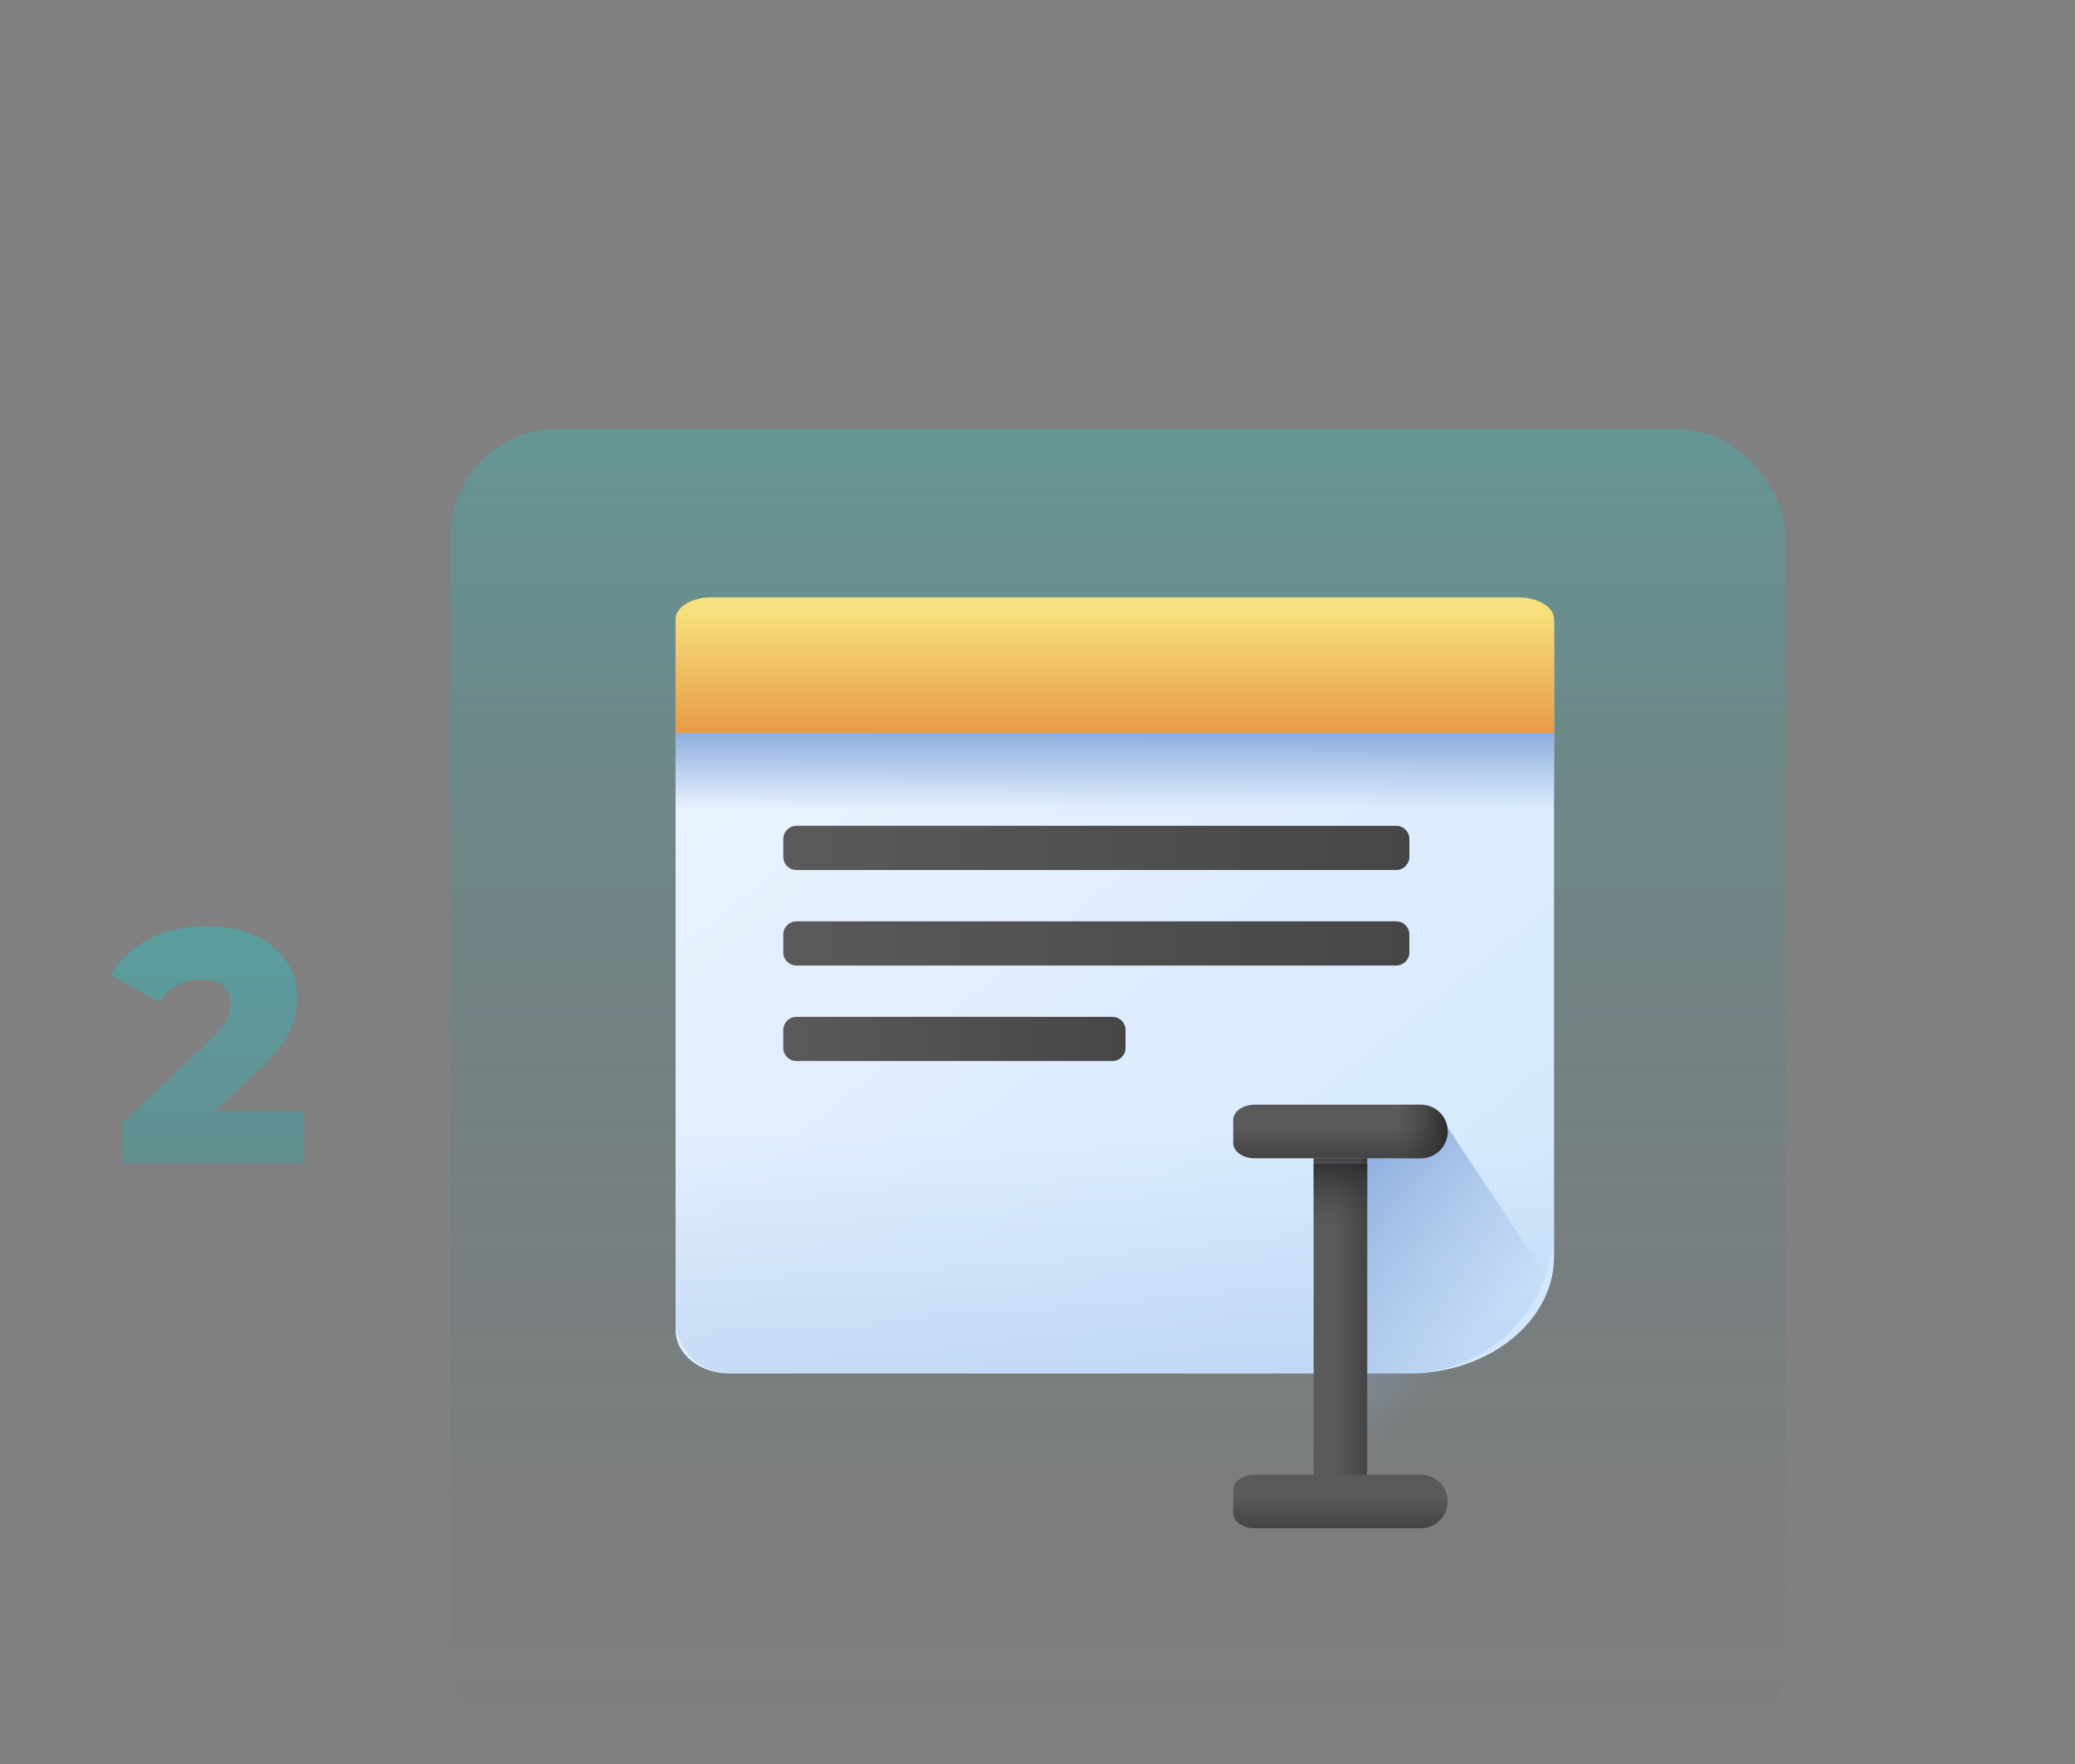 <svg width="387" height="329" viewBox="0 0 387 329" fill="none" xmlns="http://www.w3.org/2000/svg">
<rect x="0" y="0" width="387" height="329" fill="#808080" stroke="none"/>
<rect opacity="0.2" x="84" y="80" width="249" height="249" rx="20" fill="url(#paint0_linear)"/>
<path opacity="0.3" d="M56.592 207.266V217H22.802V209.312L39.046 194.122C40.617 192.634 41.671 191.373 42.208 190.34C42.746 189.265 43.014 188.191 43.014 187.116C43.014 185.711 42.539 184.615 41.588 183.83C40.638 183.045 39.253 182.652 37.434 182.652C35.822 182.652 34.334 183.024 32.97 183.768C31.648 184.471 30.552 185.504 29.684 186.868L20.57 181.784C22.265 178.973 24.642 176.762 27.7 175.15C30.759 173.538 34.376 172.732 38.55 172.732C41.857 172.732 44.771 173.269 47.292 174.344C49.855 175.419 51.839 176.969 53.244 178.994C54.691 180.978 55.414 183.293 55.414 185.938C55.414 188.294 54.898 190.526 53.864 192.634C52.872 194.701 50.93 197.057 48.036 199.702L39.852 207.266H56.592Z" fill="url(#paint1_linear)"/>
<g clip-path="url(#clip0)">
<path d="M262.778 256.125H136.036C130.493 256.125 126 252.504 126 248.036V116.692C126 113.781 128.927 111.422 132.538 111.422H283.305C286.916 111.422 289.844 113.781 289.844 116.692V234.31C289.844 246.358 277.726 256.125 262.778 256.125V256.125Z" fill="url(#paint2_linear)"/>
<path d="M269.5 209.5L254 210.805V255.402V275L273.993 306.417C283.811 302.358 290.721 252.785 290.721 241.5L269.5 209.5Z" fill="url(#paint3_linear)"/>
<path d="M126 124.055H289.844V153.148H126V124.055Z" fill="url(#paint4_linear)"/>
<path d="M260.406 162.241H148.537C147.184 162.241 146.087 161.144 146.087 159.791V156.45C146.087 155.097 147.184 154 148.537 154H260.407C261.76 154 262.857 155.097 262.857 156.45V159.791C262.857 161.144 261.76 162.241 260.406 162.241Z" fill="url(#paint5_linear)"/>
<path d="M260.405 180.052H148.536C147.183 180.052 146.086 178.955 146.086 177.602V174.261C146.086 172.908 147.183 171.811 148.536 171.811H260.406C261.759 171.811 262.856 172.908 262.856 174.261V177.602C262.856 178.955 261.759 180.052 260.405 180.052Z" fill="url(#paint6_linear)"/>
<path d="M207.474 197.863H148.536C147.183 197.863 146.086 196.767 146.086 195.413V192.073C146.086 190.719 147.183 189.623 148.536 189.623H207.474C208.827 189.623 209.924 190.719 209.924 192.073V195.413C209.924 196.766 208.827 197.863 207.474 197.863Z" fill="url(#paint7_linear)"/>
<path opacity="0.3" d="M126 209.422V246.006C126 251.547 130.492 256.039 136.033 256.039H262.737C277.681 256.039 289.795 243.924 289.795 228.981V209.422H126Z" fill="url(#paint8_linear)"/>
<path d="M283.305 111.422H132.538C128.927 111.422 126 113.237 126 115.475V136.688H289.844V115.475C289.844 113.237 286.916 111.422 283.305 111.422V111.422Z" fill="url(#paint9_linear)"/>
<path d="M245 217V273.655C245 277.159 246.285 280 247.87 280H252.13C253.715 280 255 277.159 255 273.655V217H245Z" fill="url(#paint10_linear)"/>
<path d="M270 280C270 277.239 267.761 275 265 275L234.028 275C231.804 275 230 276.285 230 277.87L230 282.13C230 283.715 231.804 285 234.028 285L265 285C267.761 285 270 282.761 270 280V280Z" fill="url(#paint11_linear)"/>
<path d="M270 211C270 208.239 267.761 206 265 206L234.028 206C231.804 206 230 207.285 230 208.87L230 213.13C230 214.715 231.804 216 234.028 216L265 216C267.761 216 270 213.761 270 211V211Z" fill="url(#paint12_linear)"/>
<path d="M245 216V273.555C245 277.114 246.285 280 247.87 280H252.13C253.715 280 255 277.114 255 273.555V216H245Z" fill="url(#paint13_linear)"/>
<path d="M270 211C270 208.239 267.762 206 265 206L225.036 206C222.255 206 220 207.285 220 208.87L220 213.13C220 214.715 222.255 216 225.036 216L265 216C267.762 216 270 213.761 270 211V211Z" fill="url(#paint14_linear)"/>
</g>
<defs>
<linearGradient id="paint0_linear" x1="208.5" y1="80" x2="208.5" y2="329" gradientUnits="userSpaceOnUse">
<stop stop-color="#00ECEC"/>
<stop offset="1" stop-color="#141D35" stop-opacity="0"/>
</linearGradient>
<linearGradient id="paint1_linear" x1="39.5" y1="166" x2="39.5" y2="414" gradientUnits="userSpaceOnUse">
<stop stop-color="#00ECEC"/>
<stop offset="1" stop-color="#141D35" stop-opacity="0"/>
</linearGradient>
<linearGradient id="paint2_linear" x1="118.125" y1="110.573" x2="264.43" y2="292.095" gradientUnits="userSpaceOnUse">
<stop stop-color="#EEF4FF"/>
<stop offset="1" stop-color="#CFE7FD"/>
</linearGradient>
<linearGradient id="paint3_linear" x1="283.147" y1="242.473" x2="252.69" y2="212.017" gradientUnits="userSpaceOnUse">
<stop stop-color="#8AAADC" stop-opacity="0"/>
<stop offset="1" stop-color="#8AAADC"/>
</linearGradient>
<linearGradient id="paint4_linear" x1="207.922" y1="150.984" x2="207.922" y2="135.819" gradientUnits="userSpaceOnUse">
<stop stop-color="#8AAADC" stop-opacity="0"/>
<stop offset="1" stop-color="#8AAADC"/>
</linearGradient>
<linearGradient id="paint5_linear" x1="146.087" y1="158.121" x2="262.857" y2="158.121" gradientUnits="userSpaceOnUse">
<stop stop-color="#5A5A5A"/>
<stop offset="1" stop-color="#464646"/>
</linearGradient>
<linearGradient id="paint6_linear" x1="146.086" y1="175.931" x2="262.856" y2="175.931" gradientUnits="userSpaceOnUse">
<stop stop-color="#5A5A5A"/>
<stop offset="1" stop-color="#464646"/>
</linearGradient>
<linearGradient id="paint7_linear" x1="146.086" y1="193.743" x2="209.924" y2="193.743" gradientUnits="userSpaceOnUse">
<stop stop-color="#5A5A5A"/>
<stop offset="1" stop-color="#464646"/>
</linearGradient>
<linearGradient id="paint8_linear" x1="207.898" y1="211.377" x2="207.898" y2="259.812" gradientUnits="userSpaceOnUse">
<stop stop-color="#8AAADC" stop-opacity="0"/>
<stop offset="1" stop-color="#8AAADC"/>
</linearGradient>
<linearGradient id="paint9_linear" x1="207.922" y1="114.048" x2="207.922" y2="138.356" gradientUnits="userSpaceOnUse">
<stop stop-color="#F7E07D"/>
<stop offset="1" stop-color="#E69642"/>
</linearGradient>
<linearGradient id="paint10_linear" x1="249.174" y1="248.5" x2="254.389" y2="248.5" gradientUnits="userSpaceOnUse">
<stop stop-color="#5A5A5A"/>
<stop offset="1" stop-color="#464646"/>
</linearGradient>
<linearGradient id="paint11_linear" x1="250" y1="279.174" x2="250" y2="284.389" gradientUnits="userSpaceOnUse">
<stop stop-color="#5A5A5A"/>
<stop offset="1" stop-color="#464646"/>
</linearGradient>
<linearGradient id="paint12_linear" x1="250" y1="210.174" x2="250" y2="215.389" gradientUnits="userSpaceOnUse">
<stop stop-color="#5A5A5A"/>
<stop offset="1" stop-color="#464646"/>
</linearGradient>
<linearGradient id="paint13_linear" x1="250" y1="228.927" x2="250" y2="213.96" gradientUnits="userSpaceOnUse">
<stop stop-color="#464646" stop-opacity="0"/>
<stop offset="1" stop-color="#202020"/>
</linearGradient>
<linearGradient id="paint14_linear" x1="259.902" y1="211" x2="271.594" y2="211" gradientUnits="userSpaceOnUse">
<stop stop-color="#464646" stop-opacity="0"/>
<stop offset="1" stop-color="#202020"/>
</linearGradient>
<clipPath id="clip0">
<rect width="196" height="196" fill="white" transform="translate(126 103)"/>
</clipPath>
</defs>
</svg>
